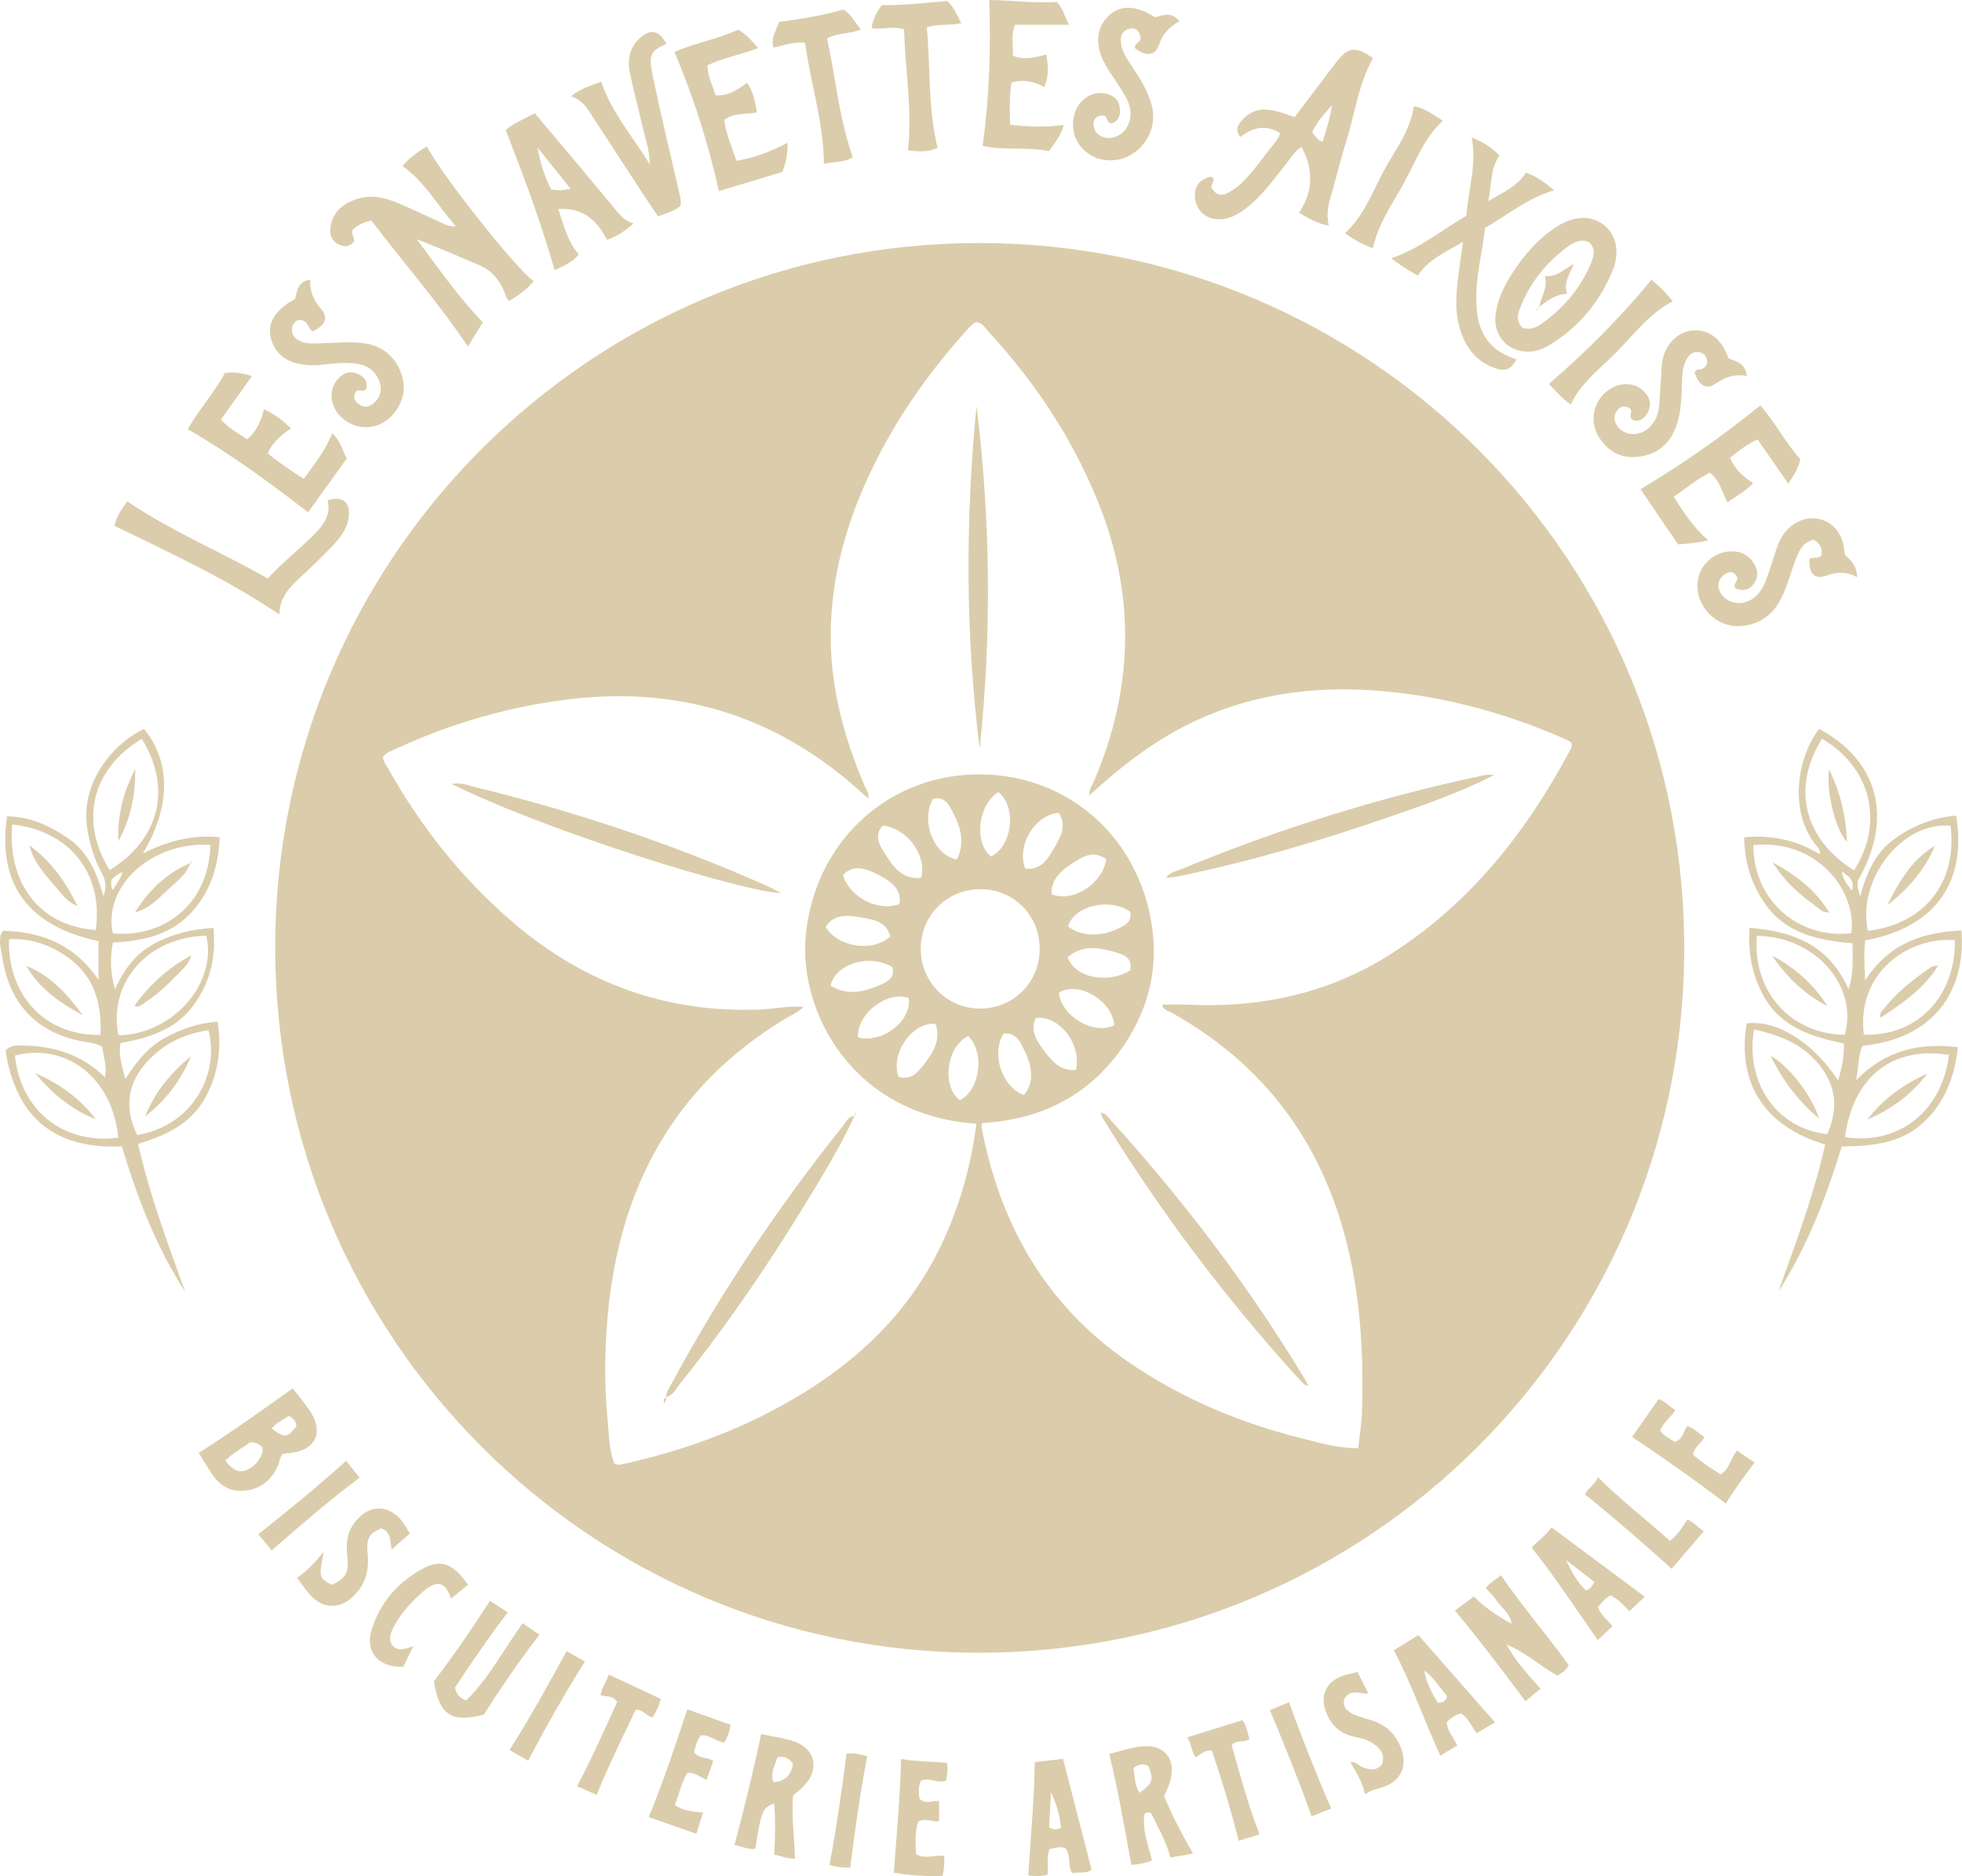 <svg viewBox="0 0 262.67 251.16" xmlns="http://www.w3.org/2000/svg" id="Calque_2"><defs><style>.cls-1{fill:#dbcdab;}</style></defs><g id="impression_01"><path d="M36.84,126.84c0-52.1,42.17-94.32,94.25-94.31,52.37,0,95.03,42.58,94.39,95.57-.62,51.23-42.16,93.02-94.27,93.13-52.13.11-94.36-42.18-94.36-94.39h-.01ZM107.66,134.78l-.03-.03c-.71.69-1.61,1.09-2.45,1.59-15.08,9.07-22.33,22.81-23.84,39.97-.41,4.64-.45,9.28.02,13.92.19,1.92.17,3.91.89,5.66.44.23.76.17,1.08.1,7.65-1.68,14.96-4.27,21.79-8.1,9-5.05,16.36-11.73,20.87-21.2,2.46-5.16,4.01-10.59,4.73-16.27-16.72-1.14-23.75-15.1-22.86-25.07,1.1-12.31,10.58-21.39,22.6-21.69,12.1-.31,22,8.1,23.77,20.37.81,5.59-.44,10.84-3.54,15.56-4.53,6.89-11.11,10.28-19.2,10.73-.05.29-.12.42-.09.54.21,1.02.41,2.05.66,3.06,2.84,11.7,8.82,21.31,18.81,28.25,7.18,4.99,15.11,8.29,23.56,10.4,2.38.59,4.76,1.29,7.41,1.29.18-1.72.45-3.32.5-4.94.19-6.09-.04-12.15-1.11-18.19-2.75-15.48-10.51-27.43-24.38-35.18-.46-.26-1.16-.34-1.24-1.08,1.07,0,2.12-.05,3.16,0,9.87.5,19.13-1.45,27.53-6.83,10.6-6.8,18.11-16.32,23.94-27.3.14-.26.33-.58.03-1.04-.41-.2-.93-.47-1.47-.7-7.38-3.15-15.03-5.25-23.04-6.03-8.83-.86-17.36.08-25.49,3.81-5.42,2.49-10.06,6.08-14.42,10.08l.04.04c-.16-.78.33-1.38.61-2.02,5.29-12.4,5.56-24.87.47-37.39-3.41-8.4-8.33-15.85-14.47-22.51-.51-.56-.9-1.32-1.75-1.47-.48.15-.79.5-1.09.84-4.88,5.35-9.07,11.19-12.34,17.66-3.64,7.21-5.98,14.77-6.1,22.92-.11,7.2,1.69,13.98,4.48,20.54.25.59.7,1.13.55,1.84l.04-.04c-.2-.16-.42-.31-.61-.48-11.08-10.24-24.13-14.56-39.12-12.83-8.24.95-16.13,3.23-23.66,6.72-.57.27-1.23.45-1.63,1.03.05.62.43,1.09.72,1.6,4.37,7.77,9.83,14.67,16.61,20.49,9.49,8.15,20.45,12.18,33,11.74,2.02-.07,4.03-.57,6.07-.33v-.03ZM139.19,127c0-4.49-3.49-7.99-7.95-7.98-4.47.01-7.98,3.53-7.97,7.99.01,4.47,3.55,8.01,7.98,7.99,4.47-.02,7.94-3.52,7.94-8.01h0ZM148.12,115c-1.48-.93-2.44-.83-4.49.52-1.52,1-2.93,2.12-2.86,4.17,2.91,1.17,6.83-1.39,7.35-4.7h0ZM133.65,106.02c-2.77,1.8-3.27,6.8-.97,8.63,2.84-1.37,3.49-6.64.97-8.63ZM129.62,138.67c-2.95,1.48-3.58,6.77-1.11,8.6,2.68-1.33,3.39-6.36,1.11-8.6ZM123.34,117.5c.78-3.08-1.97-6.69-5.17-6.99-1.24,1.39-.37,2.7.37,3.86,1.08,1.69,2.27,3.39,4.8,3.14h0ZM111.19,131.93c2.37,1.44,4.61.8,6.79-.15.95-.41,1.88-1.03,1.48-2.33-2.96-1.81-7.58-.53-8.27,2.48ZM149.16,137.24c-.21-3.33-4.82-5.99-7.39-4.37.28,3.11,4.59,5.74,7.39,4.37ZM137.25,116.26c2.05.28,2.99-1.23,3.82-2.65.85-1.47,1.84-3.05.67-4.81-3.21.26-5.67,4.38-4.49,7.46ZM120.41,121.03c.28-1.66-.53-2.78-2.87-3.97-2.25-1.14-3.56-1.12-4.69.08.95,3,4.67,4.92,7.55,3.88h.01ZM137.1,146.57c1.19-1.45,1.27-3.37.17-5.69-.59-1.25-1.11-2.7-2.92-2.54-1.69,2.73-.2,7.2,2.75,8.24h0ZM144.06,143.21c.76-3.51-2.3-7.36-5.39-6.94-.82,1.71.17,3.09,1.1,4.36,1.01,1.38,2.16,2.75,4.29,2.59h0ZM114.87,138.87c3.33.83,7.22-2.27,6.79-5.27-2.84-1.06-6.98,2.09-6.79,5.27ZM128.1,115.05c1.09-2.15.56-4.21-.47-6.21-.55-1.05-1.12-2.29-2.71-1.91-1.69,2.87.05,7.58,3.18,8.11h0ZM119.19,125.33c-.54-2.06-2.39-2.27-4.04-2.55-1.69-.29-3.48-.47-4.62,1.29,1.67,2.74,6.33,3.44,8.67,1.27h0ZM125.22,137.03c-3.17-.21-6.06,4.07-4.92,7.1,1.73.55,2.66-.69,3.51-1.8,1.19-1.55,2.18-3.23,1.42-5.3h-.01ZM151.32,129.89c.34-1.75-.97-2.13-2.02-2.44-2.18-.65-4.42-1.01-6.35.68.88,2.74,5.34,3.63,8.37,1.76h0ZM142.98,124c1.58,1.29,4.24,1.45,6.53.38.98-.46,2.11-.9,1.8-2.34-2.75-1.92-7.46-.84-8.33,1.96Z" class="cls-1"></path><path d="M14.04,144.24c.32-1.4-.16-2.72-.37-4.12-.66-.44-1.44-.53-2.2-.65-6.32-1.03-10.18-4.92-11.13-11.21-.13-.84-.41-1.66-.33-2.52.03-.32,0-.66.44-1.15,5.02.14,9.46,1.74,12.74,6.58v-5.19C2.06,123.59-.11,116.6.94,109.27c3.09.04,5.75,1.25,8.23,2.98,2.61,1.81,3.79,4.55,4.67,7.7.49-1.27.29-2.15-.21-3.07-1.01-1.84-1.6-3.83-1.94-5.92-1-6.08,3.35-11.37,7.59-13.39,3.62,4.41,3.6,10.42-.16,16.68,3.26-1.64,6.51-2.55,10.29-2.18-.17,4.03-1.31,7.55-4.08,10.37s-6.45,3.53-10.2,3.73c-.43,1.76-.36,4.14.27,6.25,1.21-2.75,2.83-4.79,5.24-6.1,2.4-1.31,4.97-1.93,7.94-2.12.38,3.97-.47,7.49-2.83,10.57-2.38,3.1-5.9,4.18-9.61,4.85-.34,1.69.26,3.17.63,4.81,1.39-2.13,2.89-4.13,5.12-5.39,2.18-1.23,4.47-2.07,7.25-2.29.56,3.8.05,7.26-1.82,10.46-1.94,3.32-5.21,4.8-8.84,5.91,1.57,6.85,3.96,13.33,6.33,19.82-3.86-5.95-6.39-12.49-8.5-19.49-9.05.42-14.22-3.95-15.57-12.84.77-.79,1.66-.68,2.49-.66,4.13.08,7.83,1.3,10.83,4.26l.12.05h-.15v-.02ZM16.84,116.31c-.14.12-.28.25-.42.37-.55.31-1.13.59-1.55,1.2.13.32-.17.77.29,1.25.39-.94,1.13-1.54,1.22-2.49.16-.12.32-.24.48-.35-.03-.12,0-.13.07-.03l-.1.05h.01ZM15.86,138.58c7.28-.12,13.26-6.96,11.75-13.33-7.76.16-13.17,6.21-11.75,13.33ZM1.64,110.36c-.68,7.53,3.41,13.59,11.18,14.13,1.07-7.55-3.51-13.31-11.18-14.13ZM18.98,98.89c-6.69,4.03-8.38,10.96-4.31,17.58,6.42-3.94,8.56-10.69,4.31-17.58ZM28.17,113.09c-7.86-.49-14.41,5.52-13.07,11.84,6.34.65,12.84-3.46,13.07-11.84ZM13.45,138.53c.19-4.21-.83-7.82-4.28-10.32-2.35-1.7-4.99-2.65-7.96-2.49-.25,7.32,4.73,12.98,12.24,12.8h0ZM15.83,152.28c-.73-7.89-6.88-12.78-13.83-10.99.76,7.44,6.61,11.95,13.83,10.99ZM18.37,151.92c7.41-1.21,11.06-8.12,9.55-14.03-2.55.38-4.9,1.29-6.88,2.95-3.27,2.72-4.96,6.39-2.67,11.08Z" class="cls-1"></path><path d="M243.61,114.35c.17-.62-.3-.97-.61-1.37-3.68-4.81-2.17-11.95.54-15.41,7.87,4.2,10.06,11.91,5.16,20.35-.07.6.06,1.22.34,2.09.83-3.14,2-5.84,4.56-7.7,2.48-1.8,5.22-2.86,8.28-3.14,1.42,8.32-2.26,14.89-12.17,16.71-.18,1.6-.13,3.25,0,5.35,3.18-4.96,7.7-6.44,12.88-6.68.58,6.9-2.62,14.36-13.24,15.44-.61,1.31-.49,2.77-.86,4.61,3.92-4.02,8.41-5.05,13.64-4.43-.48,4.07-1.79,7.51-4.73,10.18-3.02,2.74-6.82,3.05-10.83,3.12-2.1,6.81-4.6,13.39-8.47,19.39,2.3-6.49,4.77-12.92,6.24-19.66-9.83-2.98-11.53-10.08-10.5-16.21,3.95-.53,8.86,2.46,12.25,7.66.49-1.76.83-3.25.76-4.98-4.44-.89-8.58-2.26-10.86-6.57-1.44-2.71-1.98-5.61-1.77-8.91,5.83.48,10.61,2.25,13.25,8.23.74-2.21.53-4.11.54-6.16-4.57-.39-8.9-1.26-11.72-5.3-1.81-2.58-2.71-5.47-2.79-8.89,3.72-.33,7.06.38,10.15,2.3h.08l-.13-.02h0ZM246.54,116.62h-.07.12c.04,1.03.71,1.71,1.31,2.59.52-1.51-.58-1.96-1.35-2.59h0ZM235.2,125.27c-.59,7.36,4.45,13.15,11.77,13.24,1.85-6.55-3.98-13.18-11.77-13.24ZM243.92,98.89c-4.16,6.72-2.32,13.46,4.3,17.62,4.08-6.4,2.27-13.82-4.3-17.62ZM234.73,113.12c.03,7.61,6.22,12.59,13.12,11.8.8-5.49-4.44-12.67-13.12-11.8ZM250.07,124.6c7.7-.95,11.99-6.56,11.07-14.07-6.41-.62-12.57,7.12-11.07,14.07h0ZM260.93,141.21c-7.59-1.24-12.86,2.97-13.92,11,6.68,1.09,12.91-2.99,13.92-11ZM261.71,125.85c-6.01-.51-13.22,4.17-12.18,12.66,7.76.18,12.33-5.77,12.18-12.66ZM234.83,137.81c-1.15,6.57,2.51,13.14,9.79,14.01,1.37-3.01,1.3-5.93-.62-8.69-2.19-3.15-5.41-4.52-9.16-5.32h0Z" class="cls-1"></path><path d="M62.65,46.4c-4-5.95-8.68-11.29-12.92-16.87-1.04.19-1.87.6-2.49,1.21-.32.58.3,1.12.17,1.58-.75.84-1.5.74-2.23.31-.84-.49-1.07-1.32-.94-2.21.27-1.98,1.58-3.09,3.36-3.72,1.9-.67,3.76-.32,5.54.42,1.93.8,3.81,1.74,5.72,2.58.57.25,1.11.67,2.17.58-2.48-2.76-4.1-5.92-7.16-8.06.95-1.08,2.05-1.9,3.28-2.61,1.88,3.67,11.92,16.36,14.29,18.03-.91,1.13-2.06,1.91-3.24,2.63-.44-.27-.47-.68-.61-1.04-.68-1.69-1.71-3.03-3.48-3.76-2.76-1.14-5.47-2.38-8.32-3.44,2.83,3.72,5.43,7.59,8.85,11.11-.54.87-1.27,2.06-2.01,3.26h.02Z" class="cls-1"></path><path d="M162.36,23.75c.36.54-.44,1.12-.1,1.49.67,1.01,1.43.96,2.18.55.62-.35,1.24-.76,1.75-1.25,1.65-1.6,2.93-3.52,4.36-5.3.32-.4.68-.79.82-1.41-1.9-1.19-3.6-.82-5.3.5-.76-.86-.36-1.6.21-2.24,2.11-2.34,4.51-1.29,7.04-.41,1.81-2.4,3.63-4.79,5.44-7.18,1.7-2.24,2.64-2.38,5.06-.72-1.99,3.51-2.43,7.53-3.63,11.3-.8,2.49-1.37,5.05-2.12,7.56-.34,1.14-.45,2.26-.18,3.56-1.58-.26-2.7-1.01-3.98-1.71,1.88-2.85,1.99-5.71.34-8.82-.95.57-1.37,1.39-1.92,2.07-1.68,2.09-3.2,4.32-5.34,6-1.15.91-2.38,1.65-3.91,1.61-1.63-.03-2.9-1.19-3.08-2.75-.18-1.52.44-2.46,1.95-2.92.11-.03.25.04.4.07h.01ZM178.33,14.06c-1.11,1.29-2.08,2.3-2.66,3.67.45.41.6,1.04,1.41,1.24.43-1.55,1-3.03,1.25-4.91Z" class="cls-1"></path><path d="M195.85,32.39c-2.4,1.42-4.6,2.31-6.02,4.49-1.26-.64-2.35-1.38-3.58-2.31,3.88-1.3,6.75-3.79,10.08-5.7.22-3.49,1.42-6.82.69-10.49,1.47.61,2.64,1.33,3.73,2.43-1.23,1.73-1.02,3.74-1.5,6.12,2.02-1.24,3.87-1.95,5.03-3.81,1.41.43,2.49,1.31,3.79,2.34-3.54,1.05-6.19,3.28-9.24,5.04-.45,3.69-1.48,7.31-1.11,11.07.33,3.42,2.05,5.5,5.29,6.53-.66,1.33-1.45,1.68-2.89,1.17-1.8-.64-3.13-1.83-4-3.56-1.3-2.58-1.3-5.3-.97-8.05.19-1.61.43-3.22.71-5.27h0Z" class="cls-1"></path><path d="M204.39,47.06c-2.72-.04-4.56-2.34-4.15-5.12.3-1.98,1.16-3.74,2.24-5.4,1.59-2.44,3.46-4.6,5.93-6.2,1.01-.65,2.1-1.08,3.3-1.16,2.57-.16,4.67,1.84,4.7,4.45,0,.79-.11,1.58-.4,2.31-1.72,4.34-4.54,7.78-8.53,10.22-.95.58-2.01.98-3.09.9h0ZM203.84,43.88c1.08.34,1.89-.08,2.65-.62,2.75-1.98,4.91-4.47,6.32-7.57.24-.53.46-1.1.53-1.67.16-1.22-.72-2.03-1.91-1.75-.5.11-1,.34-1.41.64-2.96,2.17-5.2,4.91-6.53,8.36-.34.88-.51,1.77.35,2.61Z" class="cls-1"></path><path d="M148.82,16.5c-.76,0-.46-.99-1.12-1.03-.88-.04-1.35.44-1.29,1.29.06.86.6,1.42,1.46,1.64,1.58.4,3.21-.86,3.45-2.66.15-1.1-.2-2.08-.74-2.99-.63-1.07-1.34-2.09-2.01-3.14-.57-.88-1.11-1.79-1.36-2.81-.47-1.86-.08-3.55,1.38-4.83,1.39-1.22,3.01-1.1,4.62-.44.48.2.92.49,1.43.78,1.08-.3,2.25-.77,3.26.54-1.29.7-2.22,1.63-2.71,3.08-.53,1.57-1.68,1.68-3.24.53-.15-.68.87-.79.74-1.48-.17-.94-.75-1.38-1.67-1.08-.79.26-1.03.98-.96,1.75.12,1.29.89,2.31,1.56,3.34,1.11,1.71,2.21,3.4,2.65,5.44.66,3.13-1.46,6.34-4.57,6.93-3.9.74-7.01-2.66-5.78-6.31.64-1.9,2.55-2.99,4.33-2.47.88.26,1.52.8,1.65,1.75.13.97,0,1.84-1.07,2.17h0Z" class="cls-1"></path><path d="M231.47,48.01c1.17.39,2.24.75,2.38,2.31-1.56-.28-2.86.13-4.15,1.02-1.28.88-2.18.32-2.82-1.44.11-.54.6-.39.94-.5.43-.13.62-.45.75-.89-.03-.8-.45-1.34-1.29-1.39-.83-.05-1.29.54-1.61,1.22-.43.91-.45,1.9-.49,2.88-.07,2.09-.1,4.21-.9,6.18-.92,2.27-2.71,3.53-5.1,3.76-2.22.22-3.95-.79-5.12-2.65-1.58-2.49-.43-5.82,2.31-6.84,1.4-.52,2.85-.22,3.8.8.67.73.97,1.57.54,2.52-.41.89-1.05,1.49-1.99,1.29-.86-.44-.1-1.05-.43-1.53-.65-.51-1.33-.46-1.82.24-.5.71-.41,1.48.15,2.17.91,1.12,2.65,1.27,3.89.31,1.11-.86,1.55-2.07,1.64-3.43.12-1.7.22-3.39.32-5.09.06-.93.35-1.8.84-2.59,1.83-2.91,5.69-2.85,7.41.11.26.45.45.94.73,1.52l.02.02Z" class="cls-1"></path><path d="M41.86,44.35c-.68-.4-.51-1.37-1.63-1.53-.55-.02-1.1.43-1.14,1.25-.05.89.57,1.44,1.38,1.7.89.29,1.82.19,2.73.17,1.83-.05,3.67-.24,5.49,0,2.42.32,4.11,1.68,4.98,3.93.8,2.07.34,4.01-1.12,5.67-2.08,2.36-5.66,2.15-7.46-.42-.98-1.39-.92-3.14.12-4.36.66-.77,1.46-1.13,2.44-.8.94.32,1.6.9,1.41,1.99-.33.73-1.02,0-1.45.5-.41.81-.07,1.44.75,1.83.77.37,1.41,0,1.93-.56.63-.66.82-1.46.59-2.36-.38-1.48-1.56-2.5-3.26-2.7-1.37-.16-2.75-.05-4.11.12-1.18.14-2.35.17-3.52-.08-1.99-.42-3.32-1.61-3.75-3.57-.42-1.89.6-3.26,2.04-4.36.36-.27.78-.48,1.22-.75.29-1.07.36-2.36,2.03-2.58-.09,1.53.45,2.74,1.44,3.89,1.04,1.21.61,2.18-1.1,3.02h0Z" class="cls-1"></path><path d="M84.83,29.91c-1.17,1.02-2.28,1.77-3.58,2.2-1.42-2.96-3.61-4.36-6.52-4.12.75,2.09,1.18,4.27,2.77,6.08-.96,1.12-2.25,1.62-3.25,2.08-1.81-6.33-4.07-12.39-6.54-18.73.84-.85,2.35-1.43,3.89-2.26,1.63,1.93,3.22,3.82,4.81,5.71,1.81,2.16,3.6,4.32,5.41,6.48.84.99,1.53,2.15,3.01,2.56ZM76.38,25.26c-1.59-1.99-3-3.75-4.41-5.5.36,2.05.93,3.91,1.82,5.59.81.16,1.52.16,2.59-.09Z" class="cls-1"></path><path d="M242.23,74.89c.26-.29.59-.19.91-.22.25-.03.49-.15.69-.22.22-.99-.13-1.73-1.04-2.2-1.57.36-2.03,1.7-2.51,2.98-.65,1.78-1.11,3.63-2.06,5.3-1.12,1.98-2.83,3.05-5.06,3.26-3.89.37-7-3.67-5.55-7.17.77-1.85,2.76-3.02,4.73-2.8,1.05.12,1.84.65,2.41,1.51.59.89.72,1.83.09,2.76-.66.97-1.56,1.03-2.5.68-.4-.67.48-1,.2-1.59-.48-.77-1.13-.72-1.79-.19-.61.49-.84,1.14-.6,1.92.42,1.35,2.04,2.13,3.5,1.7,1.55-.46,2.3-1.69,2.82-3.06.53-1.4.93-2.86,1.43-4.28.44-1.26,1.13-2.37,2.27-3.12,2.57-1.69,5.73-.51,6.55,2.46.15.56.19,1.16.28,1.7,1.08.81,1.63,1.8,1.65,2.98-1.35-.8-2.65-.77-4.08-.25-1.61.58-2.4-.24-2.35-2.15h0Z" class="cls-1"></path><path d="M89.22,5.87c-1.97.93-2.49,1.18-1.82,4.35,1.07,5.12,2.3,10.2,3.47,15.3.15.64.36,1.26.24,2.03-.8.69-1.86.98-3.01,1.41-.79-1.17-1.56-2.29-2.3-3.43-2.18-3.34-4.36-6.68-6.53-10.03-.67-1.04-1.3-2.12-2.84-2.61,1.36-1.07,2.7-1.46,4.06-1.95,1.42,4.21,4.31,7.44,6.52,11.1-.05-1.99-.71-3.83-1.13-5.71-.5-2.23-1.13-4.44-1.57-6.68-.36-1.84.06-3.54,1.61-4.76,1.31-1.04,2.34-.75,3.32.98h-.02Z" class="cls-1"></path><path d="M132.45,0c2.92.04,5.96.45,9.04.26.8.88,1.08,1.94,1.61,3.06h-7.19c-.62,1.25-.24,2.68-.31,4.12,1.5.67,2.95.25,4.48-.15.24,1.51.39,2.88-.28,4.35-1.37-.71-2.73-1.07-4.4-.59-.24,1.76-.27,3.61-.15,5.65,2.38.26,4.68.36,7.16.03-.41,1.48-1.2,2.42-1.98,3.5-2.97-.62-6.06-.04-8.88-.7.92-6.5,1.09-12.83.9-19.53Z" class="cls-1"></path><path d="M43.84,66.95c1.97-.54,2.94.13,2.87,1.92-.07,1.6-.93,2.86-1.97,3.96-1.3,1.39-2.67,2.71-4.06,4-1.64,1.52-3.29,3-3.27,5.42-6.99-4.7-14.47-8.17-22.08-11.86.17-1.09.94-2.19,1.7-3.28,5.97,4.03,12.56,6.76,18.82,10.33,1.99-2.2,4.29-3.94,6.3-5.99,1.21-1.24,2.2-2.62,1.7-4.5h0Z" class="cls-1"></path><path d="M35.35,54.76c1.45.74,2.54,1.51,3.61,2.59-1.36.89-2.47,1.87-3.12,3.33,1.48,1.22,3.04,2.27,4.83,3.42,1.39-1.94,2.86-3.73,3.8-6.09,1.18.99,1.32,2.32,1.97,3.34-1.83,2.55-3.57,4.98-5.19,7.23-5.21-4.02-10.36-7.82-16.12-11.13,1.42-2.51,3.5-4.79,4.97-7.52,1.21-.21,2.34.02,3.63.41-1.4,1.97-2.74,3.86-4.15,5.84,1.03,1.13,2.28,1.8,3.52,2.62,1.2-1.03,1.83-2.35,2.26-4.05h0Z" class="cls-1"></path><path d="M219.63,65.48c5.69-3.38,10.92-7.07,16.04-11.21,1.91,2.15,3.31,4.92,5.35,7.18-.25,1.25-.87,2.21-1.62,3.28-1.41-2.03-2.74-3.94-4.1-5.91-1.42.64-2.53,1.52-3.68,2.48.64,1.46,1.67,2.49,3.1,3.37-1.03,1.09-2.23,1.71-3.46,2.58-.74-1.41-1.01-2.95-2.34-3.98-1.72.8-3.16,2.11-4.86,3.22,1.37,2.07,2.59,4.05,4.61,5.83-1.54.41-2.75.43-4.01.55-1.73-2.53-3.43-5.04-5.03-7.38h0Z" class="cls-1"></path><path d="M94.71,8.74c.01,1.48.7,2.68,1.07,4.01,1.72.14,2.94-.72,4.22-1.67.9,1.21,1.05,2.55,1.36,3.96-1.49.34-3.08-.05-4.41,1.05.28,1.83.99,3.57,1.65,5.44,2.42-.42,4.59-1.23,6.81-2.41.11,1.47-.23,2.68-.66,3.89-2.9.88-5.76,1.74-8.5,2.57-1.45-6.43-3.37-12.54-5.95-18.61,2.6-1.2,5.69-1.68,8.51-3,1.03.56,1.78,1.43,2.68,2.47-2.33.89-4.65,1.28-6.79,2.3h0Z" class="cls-1"></path><path d="M202.37,217.39c-.15-1.41-1.35-2.16-2.05-3.21-.39-.58-.93-1.06-1.41-1.6.56-.77,1.35-1.12,2.03-1.73,2.84,4.16,6.13,7.94,9.07,12.02-.3.76-.94,1.06-1.52,1.42-2.36-1.32-4.33-3.2-6.85-4.18-.04-.07-.09-.13-.08-.12,0,0,.05.04.11.09,1.18,2.19,2.82,4.02,4.58,5.96-.66.55-1.34,1.11-2.03,1.68-3.06-4.11-6.11-8.15-9.44-12.14.82-.61,1.63-1.21,2.54-1.88,1.52,1.54,3.25,2.67,5.08,3.66.13.13.18.13.12.02,0-.02-.1.02-.15.02h0Z" class="cls-1"></path><path d="M39.19,185.83c.69.91,1.54,1.9,2.27,2.98,1.99,2.95.75,5.42-2.81,5.7-.26.02-.51.05-.73.07-.53.47-.48,1.12-.72,1.64-.88,1.95-2.37,3.13-4.51,3.32-1.97.18-3.38-.79-4.42-2.39-.57-.87-1.1-1.77-1.66-2.68,4.31-2.72,8.44-5.66,12.58-8.64h0ZM30.17,195.51c1.19,1.52,2.01,1.75,3.24,1.07,1.11-.62,1.98-2.06,1.7-2.87-.42-.39-.9-.68-1.6-.66-1.06.78-2.28,1.4-3.34,2.46h0ZM36.35,191.21c1.78,1.31,2.13,1.27,3.31-.28.03-.67-.36-1.07-1.02-1.4-.75.52-1.63.93-2.29,1.69h0Z" class="cls-1"></path><path d="M159.73,248.11c-1.12.2-2.05.36-3.03.53-.59-2.23-1.72-4.13-2.61-5.96-.51-.17-.84,0-.87.19-.31,2.12.49,4.06,1.02,6.17-.83.34-1.76.5-2.76.6-.94-4.97-1.76-9.91-2.97-14.86,1.36-.34,2.76-.84,4.24-1.01,2.97-.35,4.65,1.45,3.99,4.36-.17.75-.55,1.46-.88,2.33,1.03,2.48,2.32,4.96,3.86,7.66h0ZM151.74,236.67c.19,1.14.14,2.3.83,3.31,1.79-1.32,1.92-1.73,1.18-3.58-.62-.35-1.22-.31-2.01.26h0Z" class="cls-1"></path><path d="M101.91,232.12c1.35.28,2.65.48,3.91.82,3.38.92,4.11,3.91,1.58,6.36-.37.36-.8.67-1.23,1.02-.22,2.8.18,5.59.27,8.44-1.05.12-1.86-.39-2.79-.49.1-2.31.22-4.56-.03-6.86-1.53.56-1.72,1.05-2.5,6.06-.97.15-1.82-.34-2.79-.51,1.32-4.94,2.52-9.81,3.57-14.84h.01ZM106.16,236.08c-.53-.7-1.12-1.1-2.1-.83-.3,1.06-.98,2.05-.52,3.31,1.5-.11,2.35-.82,2.62-2.48Z" class="cls-1"></path><path d="M124.08,3.67c.51,5.34.12,10.71,1.44,16.11-1.19.59-2.56.55-3.96.34.6-5.51-.39-10.85-.52-16.18-1.56-.54-2.93.11-4.36-.18.19-1.21.68-2.16,1.39-3.07,2.9.02,5.75-.29,8.73-.56.87.72,1.27,1.79,1.9,2.97-1.57.38-2.96.02-4.62.57Z" class="cls-1"></path><path d="M104.29,2.94c3.01-.42,5.84-.86,8.62-1.66,1.07.62,1.53,1.69,2.34,2.67-1.53.63-3.05.39-4.53,1.21,1.18,5.21,1.57,10.61,3.45,15.86-1.08.74-2.5.63-3.87.89-.05-5.69-1.82-10.88-2.52-16.2-1.65-.13-2.87.39-4.23.66-.37-1.28.35-2.25.74-3.43Z" class="cls-1"></path><path d="M58.1,225.04c2.73-3.57,5.13-7.07,7.49-10.77.74.48,1.54,1,2.39,1.56-2.56,3.32-4.87,6.75-7.08,10.07.23.82.51,1.33,1.51,1.71,3.01-2.93,5.01-6.78,7.56-10.34.69.48,1.44.99,2.25,1.55-2.65,3.46-5.11,6.97-7.44,10.69-4.03,1.05-5.96.36-6.69-4.47h.01Z" class="cls-1"></path><path d="M140.48,247.52c-.43,1.25-.06,2.31-.24,3.44-.81.17-1.62.22-2.57.07.3-5.09.8-10.07.86-15.16,1.3-.15,2.51-.29,3.79-.44,1.29,5,2.54,9.87,3.82,14.83-.76.59-1.7.28-2.62.46-.58-1.03-.13-2.27-.85-3.31-.69-.31-1.42-.08-2.19.12h0ZM142.06,244.64c-.18-1.67-.64-3.22-1.35-4.74-.09,1.59-.18,3.18-.26,4.68.57.39,1,.36,1.62.06h0Z" class="cls-1"></path><path d="M200.15,230.55c-.85.5-1.63.96-2.46,1.45-.69-.94-1.11-2.01-2.06-2.66-.79.21-1.44.6-1.94,1.22.08,1.19.91,2.02,1.41,3.07-.74.45-1.46.89-2.26,1.37-2.18-4.67-3.8-9.51-6.24-14.1,1.04-.65,2.13-1.33,3.28-2.04,3.42,3.89,6.78,7.71,10.27,11.69ZM190.64,223.64c-.04-.06-.09-.11-.08-.11,0,0,.05.03.11.07.25,1.62,1.03,3,1.83,4.33.69-.04,1.12-.22,1.22-.93-1.03-1.09-1.72-2.53-3.09-3.37h0Z" class="cls-1"></path><path d="M218.15,215.66c-.8-.79-1.48-1.59-2.51-2.11-.7.29-1.14.93-1.69,1.55.34,1.11,1.27,1.77,1.93,2.57-.66.62-1.3,1.23-1.97,1.86-2.84-4.01-5.62-8.31-8.85-12.38.81-.89,1.86-1.58,2.66-2.7,4.19,3.12,8.31,6.18,12.48,9.28-.65.61-1.3,1.22-2.06,1.94h.01ZM213.45,211.76c-1.31-1.02-2.55-1.98-3.78-2.94.7,1.57,1.51,2.96,2.64,4.07.56-.16.83-.5,1.13-1.13h0Z" class="cls-1"></path><path d="M126.18,251.16c-2.28-.04-4.41-.09-6.52-.5.38-5.05.84-9.98.98-15.21,1.94.34,4,.33,6.1.51.27.87,0,1.61-.06,2.38-1.18.46-2.26-.49-3.38,0-.37.77-.33,1.61-.2,2.42.79.83,1.74.23,2.62.32v2.69c-.93.15-1.82-.46-2.78.05-.48,1.36-.38,2.84-.29,4.37,1.2.7,2.45.12,3.76.2.02.89.03,1.72-.24,2.77h0Z" class="cls-1"></path><path d="M231.04,201.26c-4.16-3.19-8.27-6.06-12.54-8.92,1.14-1.62,2.32-3.3,3.56-5.07.88.31,1.47,1.02,2.23,1.49-.61,1.01-1.65,1.6-2.02,2.78.53.64,1.24,1.07,1.99,1.46,1.03-.35,1.11-1.39,1.63-2.13.88.32,1.52.99,2.29,1.5-.36.86-1.4,1.24-1.51,2.37,1.12.97,2.41,1.8,3.69,2.63,1.22-.8,1.34-2.18,2.17-3.21.76.52,1.5,1.02,2.37,1.61-1.38,1.83-2.69,3.59-3.86,5.51v-.02Z" class="cls-1"></path><path d="M86.85,243.23c1.98-4.77,3.54-9.53,5.16-14.42,1.93.69,3.86,1.37,5.8,2.06-.12.92-.41,1.63-.82,2.37-1.11-.05-1.92-1.09-3.15-.95-.53.64-.72,1.45-.92,2.26.65.86,1.72.63,2.57,1.15-.29.83-.59,1.67-.89,2.53-.89-.33-1.53-1-2.54-.94-.87,1.28-1.09,2.84-1.72,4.33,1.16.79,2.39.87,3.78.99-.3.97-.58,1.85-.89,2.85-2.18-.76-4.25-1.49-6.39-2.23h0Z" class="cls-1"></path><path d="M54.87,205.28c-.78.68-1.51,1.31-2.44,2.13-.2-1.19-.1-2.44-1.41-2.82-1.62.69-2,1.3-1.8,3.35.19,1.91-.13,3.65-1.38,5.15-2.14,2.58-4.9,2.47-6.85-.25-.38-.53-.78-1.04-1.22-1.63,1.33-.91,2.43-2.1,3.56-3.5-.66,3.4-.63,3.51,1.07,4.43,1.83-.81,2.31-1.58,2.12-3.64-.14-1.45-.2-2.86.61-4.18,1.94-3.17,5.24-3.2,7.15-.04.2.33.39.66.6,1.01h-.01Z" class="cls-1"></path><path d="M180.73,235.89c.75-.19,1.16.48,1.76.69.92.33,1.77.49,2.55-.42.45-1.42-.34-2.27-1.49-2.96-.8-.48-1.73-.58-2.61-.82-1.73-.47-2.8-1.61-3.42-3.22-.84-2.17.04-4.09,2.24-4.84.62-.21,1.26-.33,1.97-.51.49.95.99,1.92,1.49,2.88v-.05c-1.02.27-2.22-.75-3.21.69-.36,1.02.27,1.76,1.34,2.2.84.34,1.73.56,2.59.86,1.84.65,3.05,1.95,3.69,3.77.82,2.34-.18,4.34-2.54,5.07-.74.23-1.51.35-2.34.94-.38-1.69-1.21-2.99-1.99-4.32l-.04.04h0Z" class="cls-1"></path><path d="M183.8,33.23c-1.34-.49-2.52-1.12-3.73-2.02,2.52-2.33,3.64-5.44,5.16-8.28,1.49-2.79,3.55-5.34,4.06-8.72,1.48.28,2.56,1.15,3.88,1.93-2.59,2.44-3.68,5.57-5.24,8.4-1.53,2.79-3.44,5.4-4.12,8.7h-.01Z" class="cls-1"></path><path d="M221.09,37.46c.99.76,1.92,1.73,2.87,2.86-3.07,1.6-5.06,4.24-7.31,6.57-2.2,2.29-4.89,4.16-6.36,7.25-1.23-.81-2.05-1.9-2.94-2.73,4.94-4.27,9.48-8.79,13.74-13.95Z" class="cls-1"></path><path d="M62.66,212.13c-.84.68-1.59,1.29-2.26,1.84-.8-2.29-1.92-2.59-3.95-.76-1.41,1.27-2.72,2.66-3.63,4.36-.37.69-.75,1.39-.54,2.23.65,1.38,1.76,1.01,3.05.55-.53,1.09-.94,1.95-1.33,2.75-3.29.16-5.17-1.97-4.25-4.93,1.15-3.73,3.62-6.51,7.06-8.3,2.32-1.2,3.88-.53,5.85,2.26Z" class="cls-1"></path><path d="M82.63,227.82c-.66-.95-1.48-.67-2.22-.9.13-.98.74-1.76,1.1-2.77,2.36,1.11,4.64,2.18,6.95,3.26-.2.99-.67,1.69-1.05,2.43-.88,0-1.22-1.06-2.31-.97-1.74,3.66-3.6,7.38-5.22,11.38-.78-.34-1.64-.72-2.62-1.16,1.99-3.76,3.69-7.59,5.37-11.28h0Z" class="cls-1"></path><path d="M168.63,245.54c-.88.27-1.79.56-2.79.86-1.06-4.17-2.28-8.19-3.6-12.09-1-.08-1.5.51-2.11.92-.72-.72-.51-1.74-1.2-2.67,2.64-.82,5.02-1.56,7.39-2.3.65.81.64,1.69.98,2.51-.66.58-1.59,0-2.41.8,1.09,3.9,2.18,7.95,3.74,11.98h0Z" class="cls-1"></path><path d="M228.09,204.97c-1.52,1.78-2.88,3.37-4.29,5.02-3.77-3.39-7.58-6.72-11.59-9.94.3-.81,1.29-1.25,1.71-2.31,3.12,3.08,6.46,5.65,9.64,8.51,1.08-.77,1.64-1.82,2.35-2.85.83.33,1.34,1.01,2.18,1.57h0Z" class="cls-1"></path><path d="M70.7,235.68c-.82-.48-1.61-.93-2.49-1.43,2.74-4.28,5.17-8.71,7.64-13.24.78.44,1.62.91,2.46,1.39-2.72,4.33-5.19,8.69-7.61,13.29h0Z" class="cls-1"></path><path d="M178.21,242.08c-.88.36-1.77.72-2.61,1.05-1.71-4.81-3.6-9.46-5.58-14.22.77-.32,1.65-.68,2.56-1.05,1.72,4.8,3.58,9.44,5.62,14.22h.01Z" class="cls-1"></path><path d="M113.34,234.74c1.01-.19,1.86.16,2.76.32-.93,4.98-1.66,9.86-2.27,14.93-.9.03-1.83-.05-2.78-.37.95-4.96,1.63-9.92,2.29-14.88h0Z" class="cls-1"></path><path d="M36.36,207.53c-.64-.78-1.21-1.48-1.77-2.17,4.01-3.18,7.9-6.35,11.75-9.82.54.68,1.18,1.47,1.8,2.24-4.05,3.06-7.85,6.34-11.78,9.75h0Z" class="cls-1"></path><polygon points="183.23 226.69 183.22 226.77 183.23 226.65 183.23 226.69" class="cls-1"></polygon><path d="M180.77,235.86s-.03.02-.04.04l.04-.04Z" class="cls-1"></path><path d="M130.73,54.36c1.9,15.26,2.04,30.54.43,45.84-1.91-15.26-1.93-30.54-.43-45.84Z" class="cls-1"></path><path d="M147.35,148.96c.55-.05.81.38,1.11.71,9.95,10.92,18.84,22.63,26.45,35.3.07.11.1.24.24.54-.58-.09-.8-.48-1.08-.76-.27-.28-.54-.57-.81-.86-9.35-10.39-17.76-21.49-25.1-33.39-.31-.5-.7-.96-.77-1.57l-.04.03Z" class="cls-1"></path><path d="M89.21,187.06c-.09-.64.31-1.12.58-1.63,6.62-12.29,14.35-23.85,23.08-34.74.41-.51.68-1.32,1.57-1.29l-.04-.04c-1.5,3.28-3.32,6.38-5.17,9.47-5.51,9.15-11.44,18.02-18.15,26.33-.55.69-.94,1.59-1.92,1.86l.04.03h0Z" class="cls-1"></path><path d="M156.11,117.49c.46-.73,1.29-.84,1.99-1.13,12.97-5.36,26.31-9.55,40.04-12.48.65-.14,1.29-.25,1.94-.13v-.03c-4.54,2.34-9.36,4-14.17,5.66-9.15,3.16-18.41,5.91-27.9,7.86-.64.13-1.28.27-1.94.21l.03.03h0Z" class="cls-1"></path><path d="M60.46,104.97c1.08-.31,2.09.12,3.08.37,13.51,3.29,26.65,7.68,39.36,13.34.53.24,1.04.53,1.67.85-4.62-.03-30.72-7.99-44.13-14.6v.04h.02Z" class="cls-1"></path><path d="M107.66,134.78c.07-.06.14-.12.22-.18-.08.05-.17.09-.25.14l.03.03h0Z" class="cls-1"></path><path d="M114.45,149.4c.01-.13-.17-.33.13-.38-.06.12-.12.23-.17.34l.04.04h0Z" class="cls-1"></path><path d="M89.17,187.03c.08.35-.12.6-.31.86h.04c-.04-.33-.12-.67.3-.83l-.04-.03h0Z" class="cls-1"></path><path d="M156.08,117.46c-.09.04-.18.09-.24.11.07-.02.17-.05.28-.08l-.03-.03h0Z" class="cls-1"></path><polygon points="88.86 187.88 88.79 187.89 88.91 187.88 88.86 187.88" class="cls-1"></polygon><polygon points="200.09 103.76 200.13 103.66 200.09 103.72 200.09 103.76" class="cls-1"></polygon><path d="M147.39,148.93s-.09-.07-.14-.11c.09-.09.12-.04.1.14l.04-.03Z" class="cls-1"></path><polygon points="60.45 104.92 60.44 104.85 60.46 104.97 60.45 104.92" class="cls-1"></polygon><polygon points="145.85 106.44 145.74 106.51 145.89 106.48 145.85 106.44" class="cls-1"></polygon><polygon points="116.25 106.88 116.4 106.91 116.29 106.84 116.25 106.88" class="cls-1"></polygon><path d="M17.96,134.68c2.02-2.83,4.53-5.12,7.63-6.8-.2.97-.9,1.6-1.54,2.26-1.35,1.41-2.73,2.79-4.38,3.86-.51.33-.96.94-1.73.63l.02.04h0Z" class="cls-1"></path><polygon points="17.94 134.64 17.97 134.76 17.96 134.68 17.94 134.64" class="cls-1"></polygon><path d="M3.9,113.12c2.89,2.12,4.92,4.92,6.46,8.15-1.12-.42-1.87-1.31-2.58-2.16-1.53-1.83-3.27-3.55-3.85-6h-.03Z" class="cls-1"></path><polygon points="3.94 113.11 3.85 113.09 3.9 113.12 3.94 113.11" class="cls-1"></polygon><path d="M15.84,112.62c-.14-3.44.68-6.65,2.26-9.68.07,3.43-.62,6.67-2.26,9.68Z" class="cls-1"></path><path d="M25.48,115.47c-.5,1.65-1.91,2.56-3.05,3.66-1.29,1.23-2.58,2.56-4.42,3.02l.03.03c1.82-2.97,4.23-5.29,7.47-6.67l-.04-.04h.01Z" class="cls-1"></path><path d="M25.52,115.51c-.03-.16.02-.22.15-.19.04.12-.02.18-.18.16l.04.04h-.01Z" class="cls-1"></path><path d="M18.01,122.15c-.04.06-.08.12-.08.11-.01,0,.05-.03.11-.08l-.03-.03Z" class="cls-1"></path><path d="M3.46,129.27c3.33,1.29,5.57,3.86,7.63,6.62-3.04-1.63-5.84-3.55-7.6-6.65,0,0-.03.03-.03.03Z" class="cls-1"></path><path d="M3.5,129.24c-.06-.05-.11-.09-.1-.08,0,0,.03.05.07.11l.03-.03Z" class="cls-1"></path><path d="M4.73,143.67c3.24,1.35,5.97,3.38,8.12,6.16-3.28-1.28-5.89-3.46-8.12-6.16Z" class="cls-1"></path><path d="M25.58,141.38c-1.36,3.21-3.36,5.93-6.15,8.04,1.3-3.24,3.45-5.85,6.15-8.04Z" class="cls-1"></path><path d="M244.66,134.68c-3.08-1.59-5.48-3.91-7.4-6.75,3.06,1.59,5.54,3.83,7.4,6.75Z" class="cls-1"></path><path d="M244.87,102.99c1.52,3.05,2.27,6.25,2.4,9.71-1.48-1.49-2.82-6.72-2.4-9.71Z" class="cls-1"></path><path d="M244.94,122.12c-.89.12-1.44-.53-2.05-.98-2.18-1.57-4.13-3.36-5.56-5.71,3.03,1.66,5.74,3.68,7.57,6.72l.04-.03Z" class="cls-1"></path><polygon points="244.9 122.15 244.98 122.27 244.94 122.12 244.9 122.15" class="cls-1"></polygon><path d="M259.06,113.16c-1.36,3.29-3.63,5.86-6.4,8.02,1.56-3.13,3.28-6.13,6.41-7.98v-.03h-.01Z" class="cls-1"></path><polygon points="259.07 113.19 259.1 113.1 259.06 113.16 259.07 113.19" class="cls-1"></polygon><path d="M258.03,143.71c-2.11,2.78-4.83,4.79-8.03,6.15,2.11-2.77,4.85-4.74,8.03-6.15Z" class="cls-1"></path><path d="M259.46,129.27c-1.87,3.03-4.68,4.98-7.73,6.98-.12-.73.29-.98.54-1.29,1.6-2.01,3.55-3.63,5.65-5.07.46-.32.92-.77,1.58-.59l-.04-.03h0Z" class="cls-1"></path><path d="M259.5,129.3c0-.06-.02-.16,0-.16.14-.03.13.02-.03.13l.04.03h-.01Z" class="cls-1"></path><path d="M243.52,149.71c-2.85-2.39-4.86-5.11-6.47-8.37,2.38,1.25,5.58,5.38,6.47,8.37Z" class="cls-1"></path><path d="M210.7,35.31c-.44,1.26-1.43,2.37-.91,4-1.58.11-2.7.94-3.78,1.86l.04.03c.22-1.37,1.18-2.56.79-4.25,1.7.19,2.62-1.04,3.88-1.61l-.02-.03h0Z" class="cls-1"></path><polygon points="205.55 41.57 205.49 41.67 205.59 41.61 205.55 41.57" class="cls-1"></polygon><polygon points="210.71 35.34 210.73 35.25 210.7 35.31 210.71 35.34" class="cls-1"></polygon><path d="M205.59,41.61c.15-.14.31-.27.46-.41l-.04-.03c-.15.13-.31.27-.46.4,0,0,.04.04.04.04Z" class="cls-1"></path></g></svg>